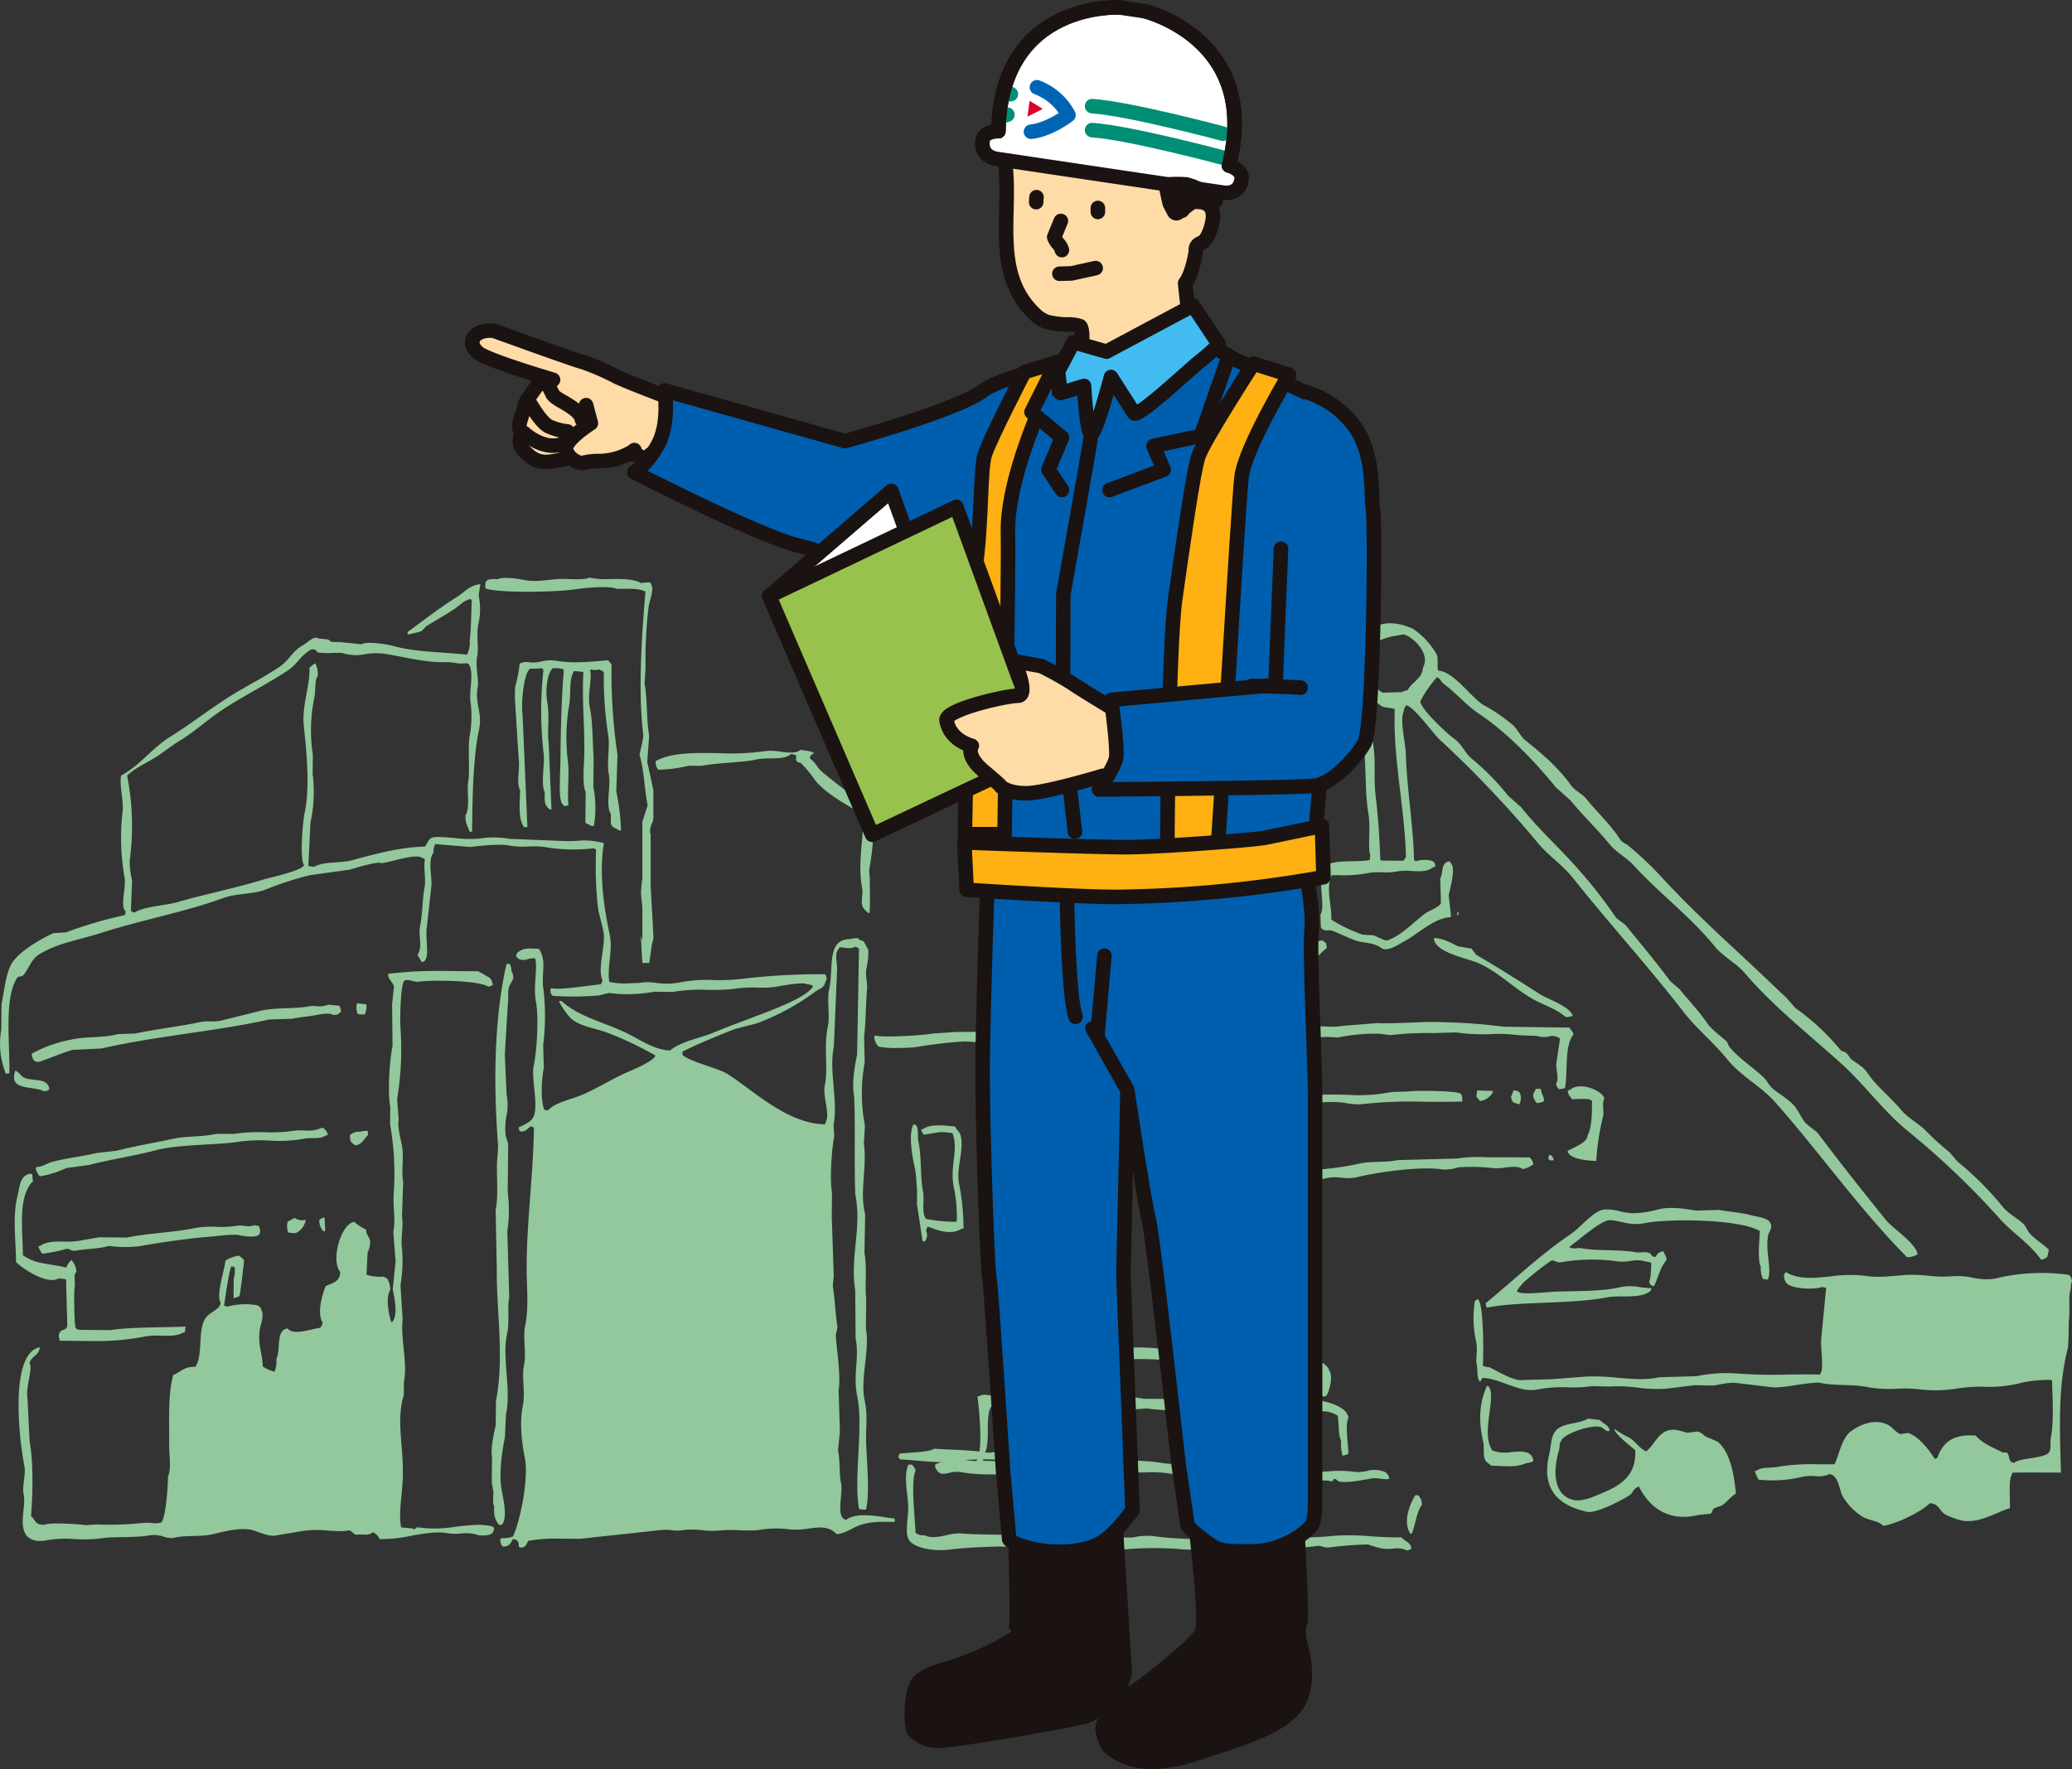 <svg xmlns="http://www.w3.org/2000/svg" width="427.405" height="365.002" viewBox="0 0 427.405 365.002">
  <rect x="0" y="0" width="427.405" height="365.002" fill="#333333" stroke="none"/>
  <g id="グループ_834" data-name="グループ 834" transform="translate(-818.535 -1275.859)">
    <path id="合体_12" data-name="合体 12" d="M107.016,199.978c.019-1.171-.239-1.425-1.214-1.593-.47.81-.662,1.505-1.946,1.562-.163-.123-.068-.065-.349-.179a4.4,4.4,0,0,1-.339-1.232c.123-.165.066-.068.179-.349a5.822,5.822,0,0,0,2.461-.328c1.382-2.768,3.349-11.968,2.439-16.3-.553-2.634-1.126-7.231-.424-10.537.615-2.9-.26-5.973.256-8.424.551-2.6-.272-5.767.255-8.248.814-3.826.257-8.405.3-12.636.1-9.89,1.383-18.578,1.5-28.248l-.525-.181,0-.175-.178.174c-.729.465-.793.95-1.941,1.035-.164-.123-.068-.066-.349-.179l-.17-.7c.947-.411,2.587-1.126,3.005-2.078,1.217-2.127-.426-8.081.1-10.532.757-3.516,1.041-10.5.479-13.336-.579-2.927.292-6.226-.092-8.781l-.18-.175a4.576,4.576,0,0,0-1.406.185,2.747,2.747,0,0,1-1.4.14c-.625-.187-.66-.355-1.046-.712.207-.571.147-.789.712-1.047,1.048-.767,2.548-.574,4.042-.488,1.729,2.7.323,5.049.968,8.787a47.592,47.592,0,0,1-.107,11.058l.13,4.74c-.466,2.25-.716,6.438.094,8.607l.742.131c1.556-1.657,4.378-2.122,6.658-3.049,3.211-1.3,6.518-3.433,9.7-4.821,1.265-.551,5.5-2.3,5.826-3.455a70.8,70.8,0,0,0-9.785-4.658c-2.652-1.02-5.5-1.251-7.521-2.881a14.117,14.117,0,0,1-2.6-3.712l.526.006c3.541,3.2,8.406,4.266,13.1,6.446,2.713,1.258,5.749,3.577,9.268,3.776,2.517-2.01,5.942-2.432,9.164-3.774,4.316-1.8,8.988-3.365,13.215-5.139,1.984-.832,6.4-2.712,7.15-4.391a2.1,2.1,0,0,0-1.226-.363c-.824-.412-2.984-.068-5.175.276a18.756,18.756,0,0,1-4.922.4,27.083,27.083,0,0,0-5.269.3,43.892,43.892,0,0,1-5.3.165,33.51,33.51,0,0,0-6.991.419l-3.862-.038a29.241,29.241,0,0,1-9.306.262l-2.112.506a61.3,61.3,0,0,1-9.48.084c-.491-.372-.514-.519-.513-1.409l.177-.174c1.823.478,8.2-.67,10.189-.779a2.013,2.013,0,0,0,.359-.874c-1.064-2.251.541-6.809.267-9.478-.154-1.5-.935-3.763-1.177-5.277a76.357,76.357,0,0,1-.41-12.119l-.4-.344a34.421,34.421,0,0,1-9.254-.1,16.732,16.732,0,0,0-4.339-.256,16.139,16.139,0,0,1-3.732-.172c-2.111-.457-6.129.025-8.253.271l-7.192-.6a3.144,3.144,0,0,0-.368,1.751c-1.15,1.608-.386,4.2-.416,6.666l-.963,8.769c-.4,2.385.9,6.993-1.046,7.166l-.889-1.467c1.154-1.734.128-3.917.533-5.889.545-2.66.484-5.784.957-8.241.278-1.444-.271-3.993.053-5.616a2.944,2.944,0,0,0-.7-.358c-1.465-.852-6.689,1.087-8.262,1.149-.832-.429-5.515,1.041-6.508,1.341l-8.262,1.15a67.928,67.928,0,0,0-8.98,2.9c-2.88,1.151-5.907.733-8.97,1.844-7.859,2.851-17.036,4.567-25,7.131-4.884,1.575-8.939,2.056-12.858,4.441C6.35,78.81,5.994,80.749,4.76,82.079c-.292.314-.989.136-1.234.515C.8,86.819,2.073,96.206,1.931,102.249l-.707.15A16.52,16.52,0,0,1,.263,93.27L.314,88c.571-2.711.772-5.561,1.832-7.881,1.245-2.728,6.092-5.453,8.842-6.761l2.635-.15a86.6,86.6,0,0,1,12.146-3.569l.183-.7c-1.286-1.195.165-4.94-.281-7.2a46.964,46.964,0,0,1-.4-13.346c.317-2.424-.709-5.435-.278-7.551,3.856-2.066,6.477-5.743,10.083-7.977,4.31-2.671,8.283-5.824,12.545-8.48,3.315-2.065,6.659-3.712,9.887-5.873,2.381-1.594,2.606-3.23,5.146-4.656.571-.321,2.136-1.849,2.822-1.377.255.211,2.409.123,2.551.529.113.323,1.041.307,1.626.29.144,0,.268-.009.354-.007l4.574.47c1.1-.68,5.267-.028,6.842.418,4.2,1.187,10.366,1.216,14.9,1.724a5.057,5.057,0,0,0,.556-2.979c.222-.391.431-8.247.431-8.247-.35-.289-.116-.323-.525-.18-1.278.361-2.173,1.424-3.18,2.076-1.935,1.254-3.7,2.246-5.65,3.456L86.9,11.075a24.745,24.745,0,0,1-2.815.675l0-.527c3.391-2.461,6.55-4.972,10.252-7.273,1.473-.916,2.552-2.424,4.764-2.587L98.73,3.641a13.777,13.777,0,0,1-.058,5.967c-.484,2.074.159,4.805-.24,6.669-.417,1.948.387,4.935.114,6.321-.662,3.355,1.031,5.241.266,8.779-1.246,5.767-1.365,14.52-1.432,21.052l-.527-.006c-.347-1.228-.86-1.5-.846-3.343,1.033-1.8.216-4.8.6-7.192.343-2.149-.129-6.7.264-9.126a22.572,22.572,0,0,0,.24-6.668c-.509-2.606.823-6.392-.447-8.255-.175-.115-.18-.1-.525-.18a6.727,6.727,0,0,1-2.315-.069,12.483,12.483,0,0,0-1.721-.146c-4.08.189-8.792-1.091-12.622-1.7a13.231,13.231,0,0,0-4.111.056,9.436,9.436,0,0,1-4.793-.243c-.1-.036-.9-.024-1.837-.012a14.584,14.584,0,0,1-3.268-.118l-.007-.015a1.021,1.021,0,0,0-1.487-.447c-2.294,1.437-2.5,2.81-4.718,4.269-4.351,2.856-8.916,5.125-13.242,7.948-2.93,1.912-5.9,4.648-8.839,6.41-1.738,1.042-3.162,2.238-4.772,3.29-2.11,1.377-4.416,2.278-6.182,3.977a54.1,54.1,0,0,1,.533,17.56,17,17,0,0,0,.488,4.042l-.237,6.318a2.993,2.993,0,0,0,.7.357c2.07-1.331,6.345-1.426,8.974-2.195,5.427-1.587,11.8-2.835,17.423-4.572,1.575-.486,8.322-1.893,8.631-3.076-.908-.783-.353-8.576.1-10.708,1.183-5.52.342-13.087-.176-18.082-.418-4.028,1.361-8.421,1.168-11.926.476-.32.637-.644,1.237-.866a5.414,5.414,0,0,1,.5,2.463c-.75,1.3-.38,3.024-.748,4.732a32.735,32.735,0,0,0-.288,11.584l-.038,4.036a29.321,29.321,0,0,1-.448,10l-.437,8.948a4.009,4.009,0,0,0,1.227.188c2.1-1.165,5.266-.667,7.737-1.33,4.878-1.307,9.751-2.691,15.124-2.838.3-.489.725-1.458,1.245-1.743.592-.395,2.677-.2,4.878-.013a23.065,23.065,0,0,0,5.127.11,18.086,18.086,0,0,1,6.143.059l11.582.463c.764.01,1.543-.017,2.316-.043a14.577,14.577,0,0,1,5.58.47c-1.023,6.252-.021,13.14,1.221,18.97.666,3.129-.631,6.754-.093,9.654a14.484,14.484,0,0,0,4.4.269c.552-.018,1.084-.036,1.564-.035a11.317,11.317,0,0,1,3.7-.017,15.387,15.387,0,0,0,4.723-.077,28.622,28.622,0,0,1,7.022-.518,40.991,40.991,0,0,0,5.8-.237,137.013,137.013,0,0,1,17.3-.958,2.026,2.026,0,0,1,.343.881l-.54,1.4c-.453.666-1.283.908-1.945,1.385a48.982,48.982,0,0,1-11.909,6.452l-4.575,1.185c-3.367,1.323-7.287,2.9-10.753,4.635-.014.537-.128.478-.007.7,1.136,1.29,7.336,2.73,9.267,3.951,5.451,3.448,12.232,10.228,20.086,10.375l.18-.525c.9-1.582-.652-5.217-.228-7.364.79-4-.3-7.727.681-12.54.41-2-.27-5.3.249-7.547.963-4.165-.676-10.3,4.4-10.242a3.483,3.483,0,0,1,1.581-.16c.4.53.611.336,1.164.677l.921,1.716a15.019,15.019,0,0,1-.388,3.768c-.3,1.316.232,3.188.135,4.214-.291,3.058-.246,6.891-.621,9.825l.123,5.443a34.859,34.859,0,0,0,.05,12.99l-.212,3.685c.671,5.3-.939,9.8.251,14.6-.022,2.4-.11,5.674-.134,8.073.575,2.852.032,7.22.356,9.275l-.061,6.319c.841,4.232-1.179,10.157-.294,14.572.808,4.028.16,5.229.378,9.8.152,3.183.735,10.558-.111,12.953l-1.376-.134c-1.193-6.376.959-16.914-.4-23.378-.9-4.306.5-7.835-.323-11.906l-.08-9.832c-1.114-6.8,1.4-12.993.026-19.742-.289-6.5.043-13.785-.245-20.283-.538-2.655.126-6.457.61-8.6l.387-21.939a2.015,2.015,0,0,0-.874-.359c-.483.5-2.325.2-3.075.074l-.356.522c-.8,1.118-.09,2.789-.218,4.387L172,96.788c-1.058,4.95.919,11.084-.067,16.221l.154,2.284c-.592,2.9-.935,9.205-.463,11.581l-.049,5.09.41,12.116-.2,2.106c.426,2.583.532,5.868.973,8.435l-.368,1.752c.216,3.052,1.087,8.357.593,11.24l.268,8.6-.388,3.858c.492,2.435.19,4.737.636,6.853.442,2.093-1.2,7.135,1.053,7.489,2.274-1.806,7.464-.5,10.009-.255l-.007.7c-2.893-.079-5.265-.113-7.556.805-1.388.556-2.676,1.563-4.405,1.712-1.605-1.734-3.587-1.441-5.9-1.147a14.756,14.756,0,0,1-4.767.044,22.3,22.3,0,0,0-5.656.283,30.711,30.711,0,0,1-3.718.007,30.014,30.014,0,0,0-3.353-.007,18.735,18.735,0,0,1-4.347,0,15.761,15.761,0,0,0-4.45.056,8.086,8.086,0,0,1-1.843-.048,9.8,9.8,0,0,0-2.475-.009l-16.506,1.785-5-.047a29.861,29.861,0,0,0-5.622.472c-.4.717-.45,1.325-1.592,1.39C107.2,200.034,107.3,200.091,107.016,199.978ZM5.486,197.69c-1.72-2.424-.05-5.852-.619-8.608-.346-1.672.53-3.911.144-5.888-1.19-6.11-2.966-23.246,3.22-24.37-.3,1.911-1.774,1.676-2.138,3.316.769.851-.843,4.924-.421,7.193l.44,8.957c.862,4.557.6,11.542.29,15.372,1.07.873.666,1.787,2.792,1.782,1-.532,6.808-.186,8.425.081l2.283-.154a67.722,67.722,0,0,0,9.13-.263,9.524,9.524,0,0,1,2.3-.039,4.405,4.405,0,0,0,1.913-.1c.939-.745,1.426-7.624,1.409-9.563.732-1.307.221-4.761.238-6.492.051-5.227-.271-10.311.841-14.387,1.6-.621,2.056-1.686,4.58-1.711,1.582-2.492.484-6.78,1.849-9.637.761-1.594,3.11-2,3.369-3.478-1.029-1.685.787-6.71.963-8.768a6.991,6.991,0,0,1,2.818-1.026c.416.4.79.463,1.043,1.064,0,0-.781,6.932-.947,7.188-.2.313-.812.418-1.234.515l.039-4.037a5.487,5.487,0,0,0,.2-2.263l-.225-.2c-.239.027-.336,0-.377-.031-.058-.04-.014-.08-.1.028-.445.695-1.338,6.972-1.481,8.061l.7.183a14.011,14.011,0,0,1,5.971-.294,1.268,1.268,0,0,1,1.043,1.063c.62,1.153-.27,3.044-.391,4.209-.349,3.348.613,4.574.631,7.379a8.1,8.1,0,0,0,2.447,1.077,5.68,5.68,0,0,0,.377-2.63c.986-1.917-.22-5.971,2.342-6.3,1.171,1.592,4.755.082,6.672-.112a2.162,2.162,0,0,0,.536-1.048c-1.238-2.137-.061-5.785.6-7.542,1.284-.66,3.028-.865,3.013-2.955-1.98-2.386.149-9.957,2.908-10.328a9.859,9.859,0,0,0,2.443,1.6c.068,1.284.679,1.447.854,2.465a5.848,5.848,0,0,1-.549,2.277l-.22,4.562a8.544,8.544,0,0,0,3.508.385,4.077,4.077,0,0,0,.7.357,4.211,4.211,0,0,1,.678,2.465c-1,1.431-.269,5.431.286,6.673l.177-.173c1.2-1.438.365-5.079.065-6.671L81.6,141.1l-.468-6.148c.509-2.318-.1-5.029.075-7.723a58.275,58.275,0,0,0-.739-14.4l.035-3.686c-.592-2.728-.133-9.807.472-12.459l-.092-8.6.386-3.682c-.282-1.094-1.258-1.423-1.2-2.645a84.461,84.461,0,0,1,11.591-.59l7,.067L101,82.569a2.269,2.269,0,0,1,.636,1.5,2.006,2.006,0,0,1-.88.343c-2.218-1.382-12.254-1.4-14.385-1.017a3.675,3.675,0,0,1-1.316-.17c-.654-.156-1.315-.312-1.666-.035-.742.851-.9,7.21-.794,9.472a63.57,63.57,0,0,1-.67,14.914l.31,4.216c-.272,1.488.341,3.733.651,5.273.512,2.536-.164,5.277.279,7.55l-.245,7.2c.348,1.836-.207,4.073-.058,5.968a30.421,30.421,0,0,1-.255,8.248l.457,7.2c-.488,3.518,1.055,8.934.262,12.619l-.027,2.808c-1.557,5.217-.165,9.537-.191,16.346-.014,3.74-.97,7.681-.369,10.978l2.28.2c.575.315.588.149.707-.016.1-.136.267-.272.875-.144a25.159,25.159,0,0,0,7.321-.177c3-.343,5.951-.686,7.85.041l.17.528c-.1.143-.253.557-.357.7-.6.577-1.566.553-2.814.5a7.829,7.829,0,0,0-3.734-.361,11.541,11.541,0,0,1-2.581-.051c-2.2-.458-4.971.029-7.737.517a29.673,29.673,0,0,1-6.393.682,2.914,2.914,0,0,0-1.39-1.417,2.646,2.646,0,0,1-2,.462,10.666,10.666,0,0,0-1.167.033c-.868.086-.93-.638-1.747-.893l-1.054.165a31.535,31.535,0,0,1-3.239-.115,22.663,22.663,0,0,0-5.01.035l-5.979,1c-1.311.21-3.534-.81-4.554-1.1-2.585-.729-6.3.353-8.258.8-2.865.65-5.539.105-8.258.8a4.67,4.67,0,0,1-1.958-.3,6.25,6.25,0,0,0-2.776-.269c-2.961.582-7.443.223-9.836.608a29.519,29.519,0,0,1-5.757.177,23.221,23.221,0,0,0-5.657.24,6.35,6.35,0,0,1-1.334.14A3.551,3.551,0,0,1,5.486,197.69Zm96.435-6.082c-.35-.64-.122-2.054-.147-2.986l-.333-1.935.051-5.266c-.305-1.828.358-4.719.765-6.487l.048-4.914a50.851,50.851,0,0,0,.793-9.472c.081-5.66-.68-11.643-.621-17.841l-.234-12.115c.545-2.945.233-5.959.266-9.3.012-1.359.3-3.334.218-4.386-.93-12.027-.86-25.777,1.763-37.2l.7.007a4.329,4.329,0,0,1,.336,1.584,2.07,2.07,0,0,1,.338,1.408c-.134.515-.734,1.246-.9,1.922-.243,1.013-.035,2.534-.208,3.333l-.624,10.452.372,8.308a10.947,10.947,0,0,1,.031,4.059,13.679,13.679,0,0,0-.218,4.386c.071.365.445,1.375.512,1.584l-.1,10.006a29.324,29.324,0,0,1-.079,8.074l.394,13.7c-.445,2.1.113,4.927-.421,7.368-1.139,5.2.89,11.473-.247,16.78l-.221,4.737c-.62,2.867-1.286,7.573-.634,11.053.3,1.592,1.159,5.365.11,6.847a1.387,1.387,0,0,1-.7.168C102.144,194.342,101.855,193.805,101.922,191.608Zm83.735-9.654-.346-.53.18-.525.177-.173c2.056-.169,6.1-.3,7.031-.986,2.784.223,7.49.225,10.877.807a5.885,5.885,0,0,0,1.517-.112,6.923,6.923,0,0,1,2.521-.025,12.118,12.118,0,0,0,2.576.135,16.48,16.48,0,0,1,3.915.279,25.574,25.574,0,0,0,5.787.583l.167.88a11.105,11.105,0,0,1-2.986.146c-1.007-.578-3.318-.442-5.541-.3a22.337,22.337,0,0,1-4.11.035,46.582,46.582,0,0,0-11.238.243,15.154,15.154,0,0,1-1.864.1C191.615,182.506,188.166,182.046,185.657,181.954ZM12.283,157.459l0-.35a1.462,1.462,0,0,1,.191-1.579c.573-.442,1.089-.282,1.414-1.039l-.258-9.658a5.309,5.309,0,0,0-1.578-.19c-2.607,1.333-7.664-2.3-8.744-3.42-.048-4.934-.748-9.332.308-13.689.5-2.072.52-4.383,2.852-4.536l.175.178.162,1.4c-3.147,2.957-2.126,9.968-2.078,15.253,2.9,1.961,5.07,1.592,8.928,2.544a4.3,4.3,0,0,1,1.069-1.57,3.725,3.725,0,0,1,1.03,2.468c-.706.671-.119,2.163-.383,3.331-.123.545-.1,7.731.271,8.254.286.406.871.355,1.576.366l5.617.054c4.133-.669,10.453-.514,15.455-.729l-.187,1.227-.351,0c-1.064.712-2.776.679-4.489.646a15.206,15.206,0,0,0-3.243.156,52.676,52.676,0,0,1-11.182.95C16.788,157.527,14.632,157.482,12.283,157.459ZM7.906,137.932l.351,0c1.271-.968,3.1-.949,4.963-.932a15.84,15.84,0,0,0,3.474-.216c1.045-.23,2.522-.424,3.693-.667l5.792.056c4.474-.935,9.633-1.024,14.062-1.971a19.983,19.983,0,0,1,4.45-.247,18.417,18.417,0,0,0,3.98-.2,6.257,6.257,0,0,1,1.774,0,3.986,3.986,0,0,0,2.09-.138l.876.184c.224.57.52,1.491-.194,1.929-.775.473-3.076.138-3.862-.038-1.268-.283-4.328.163-5.972.294-4.558.363-10.151,1.175-14.588,1.966a24.011,24.011,0,0,1-6.319-.061c-1.934.613-4.961.613-6.855.987a1.729,1.729,0,0,1-1.1-.178,1.373,1.373,0,0,0-.832-.191,32.894,32.894,0,0,1-4.925,1.005A3.65,3.65,0,0,1,7.906,137.932Zm182.4-1.047-1.156-7.56.03-3.16c-.221-1.5-.1-2.629-.483-4.393-.508-2.344-1.372-6.89-.265-8.955.35.073.347.063.525.181.579.778.26,2.185.495,3.341.7,3.455.334,7.127.953,10.366.34,1.782-.393,4.531.648,5.623a30.89,30.89,0,0,0,6.137.586l.177-.174a29.611,29.611,0,0,0-.634-7.028c-.852-4.111,1.036-7.736-.245-11.061a10.349,10.349,0,0,0-2.806-.2l-3.165.5a7.216,7.216,0,0,1-.517-1.058l.528-.17c1.652-1.1,4.549-.619,6.5-.464.227.629.837,1.03,1.038,1.59.968,2.694-.831,7.089-.273,10a48.443,48.443,0,0,1,.963,9.488l-.351,0c-2.331,1.5-5.282.214-7.018-.418a2.01,2.01,0,0,0-.36.874,1.988,1.988,0,0,1-.372,2.278C190.491,136.939,190.586,137,190.3,136.885ZM59.368,135.094l0-.351a2.9,2.9,0,0,1,.019-1.931c.671-.187.8-.466,1.411-.688a2.632,2.632,0,0,0,2.279.373,3.781,3.781,0,0,1-1.781,2.616,1.263,1.263,0,0,1-.653.159A11.511,11.511,0,0,1,59.368,135.094Zm7.2-.282-.172-.352a2.868,2.868,0,0,1-.509-1.937,2.169,2.169,0,0,1,1.059-.516l.148,2.81Zm145.175-.177c-.88-.914-3.126-.685-5.116-.455a22.17,22.17,0,0,1-2.429.206c-.794-1.28-.215-2.609-.659-4.57a43.394,43.394,0,0,1,.334-16.322c.289-.107.184-.05.353-.172.527.337.509.359.514,1.234.3.5.188,1.08.338,1.408l.171.353a27.991,27.991,0,0,1,5.447-.474c.375.6,1.174,1.1,1.388,1.769l-.035,3.686c.315,2.273-.375,6.069-.084,8.6a13.255,13.255,0,0,1,.13,4.74ZM7.359,121.952c.123-.165.065-.068.178-.349,1.4-.041,2.055-.718,3.17-1.023,3.012-.825,6.257-1.127,9.146-1.842l4.218-.486c4.087-1.031,7.664-1.612,11.961-2.518,2.512-.529,5.832-.3,8.611-.97l3.51.035a35.616,35.616,0,0,1,6.635-.352,31.087,31.087,0,0,0,5.308-.235,13.034,13.034,0,0,1,2.805-.144,6.285,6.285,0,0,0,3.346-.5l.526.005c.372.547.694.614.864,1.413l-.529.17c-1.231.827-2.753.283-4.57.659a29.227,29.227,0,0,1-6.96.353,31.634,31.634,0,0,0-6.21.221c-4.355.718-12.536.511-17.221,1.765-4.214,1.128-9.378,1.9-13.722,3.027l-4.746.657a20.536,20.536,0,0,1-5.458,1.7A3.665,3.665,0,0,1,7.359,121.952ZM72.2,115.03a2.625,2.625,0,0,1,2.113-.682,3.473,3.473,0,0,1,1.582-.16l-.009.878c-.882.735-1.154,1.97-2.653,2.08C72.483,116.48,72.158,116.572,72.2,115.03ZM3.165,101.724c.838.359,1.1,1.082,1.743,1.422,1.351.714,4.122.212,4.9,1.451.278.333.291.435.341,1.056a1.931,1.931,0,0,1-1.056.341C6.758,104.78,1.658,106,3.165,101.724Zm3.369-3.479a27.475,27.475,0,0,1,8.1-2.906c3.288-.716,6.731-.331,9.667-1.136l3.688-.14c3.859-.852,8.966-1.414,13.188-2.331a9.3,9.3,0,0,1,2.261-.16,8.7,8.7,0,0,0,2.129-.148L53.665,89.4c3.151-.741,6.948-.349,10.191-.955a6.656,6.656,0,0,1,1.437-.023,4.654,4.654,0,0,0,2.428-.29l2.28.2a2.906,2.906,0,0,1,.339,1.232c-.581.455-.465.664-1.587.687-.981-.59-3.1-.043-4.215.135-1.087.173-3.2.4-4.395.659l-4.565.131c-11.357,2.515-23.041,3.338-34.639,5.985l-5.971.293c-2.4.69-4.43,1.649-6.694,2.393a1.584,1.584,0,0,1-.494.087C6.925,99.929,6.58,99.034,6.534,98.246Zm174.679-1.473a3.1,3.1,0,0,1-.857-2.115l.177-.175c1.515.509,10.071-.052,11.941-.411l4.567-.307c2.041-.03,10.631-.115,11.058.108s.5,1.058.51,1.76l-.351,0c-1.419.878-3.88.608-6.148.339a22.872,22.872,0,0,0-3.333-.255,92.73,92.73,0,0,0-9.665,1.135,28.15,28.15,0,0,1-3.817.194A17.992,17.992,0,0,1,181.213,96.773Zm30.9-.229a1.3,1.3,0,0,1-.867-1.061,2.541,2.541,0,0,1-.164-1.231c.377-.218,1-.419,1.411-.688l1.053.009.167.88c-.4.54-.5,1.357-.9,1.923l-.354.347C212.174,96.611,212.277,96.669,212.111,96.544Zm4.919-.478-.522-.357c-.16-1.473.129-1.271.9-2.1.768.294.744.7.685,1.763a1.4,1.4,0,0,0-.358.7ZM74.021,90.12c-.163-.123-.068-.065-.349-.179l0-.351a2.375,2.375,0,0,1,.017-1.755l1.753.193.174.177a4.639,4.639,0,0,1-.369,1.927Zm58.491-10.608s-.284-4.282-.284-5.131.284.6.284.6V68.443c0-.848-.284-2.545-.284-3.393s.284-3.11.284-3.11v-11.6l1.084-3.357c-.693-3.484-.735-7.244-1.656-10.373-.068-.232.846-3.344.742-4.206-1.056-8.85-.362-19.857.461-29.487-1.236-.778-3.927-.594-5.963-.584-1.336-.762-7.189-.133-8.6.092-3.554.566-15.606.825-18.431-.177-.256-1.8.376-2.068,2.476-1.908.986-.522,3.892-.167,4.915.047,3.222.679,5.062.038,7.9-.1.537-.026,1.249,0,2.005.022,1.588.051,3.371.1,4.142-.314a16.2,16.2,0,0,0,4.373.3c2.274-.026,4.7-.052,6.324.853A6.84,6.84,0,0,1,134.039,1c.272.247.186.121.346.53.53,1.041-.385,3.209-.569,4.383a88.535,88.535,0,0,0-.648,12.633l-.208,3.333c.618,3.219.361,7.552.95,10.716l-.4,5.438,1.268,5.806v5.374c0,1.414-.282,1.131-.565,2.263s0,1.414,0,1.414V63.635s.565,9.616.565,10.464a3.434,3.434,0,0,1-.282,1.414l-.566,4Zm46.51-10.322c-.351-.5-.785-.637-1.042-1.239-.5-.913.086-2.661-.138-3.863-.954-5.132.246-10.026.322-15.093-3.219-1.968-7.912-4.4-10.112-7.295a25.621,25.621,0,0,0-2.776-3.362l-.874-.36c-.7-.991.757-1.253-1.214-1.591-1.592,1.426-4.7.6-7.208,1.159-2.9.648-7.551.591-11.247,1.3l-2.632-.025a29.136,29.136,0,0,1-6.327.816,2.385,2.385,0,0,1-.51-1.76c3.158-1.817,8.086-1.733,13.024-1.65a49.431,49.431,0,0,0,9.465-.415,11.136,11.136,0,0,1,3.239.106c1.663.209,3.281.419,4.137-.385.553.105,2.488.284,2.8.729-.582.283-.722.292-.888,1.045,1.115.745,1.621,2.018,2.605,2.834,2.048,1.694,4.281,3.478,6.448,4.978,1.562,1.081,3.426,1.533,4,3.549l-.194,1.929c.472,3.15-.1,6.858-.621,9.825l.157,1.933c-.039,2.427.086,4.511-.066,6.845Zm-51.27-17c-1.674-1.051-1.87-.442-1.723-3.352-1.2-1.951.046-5.652-.447-8.255-.442-2.333.241-5.821-.1-7.9a77.362,77.362,0,0,1-.926-13.175,2.158,2.158,0,0,0-1.048-.537,3,3,0,0,1-1.579-.015l-.177.174c.431,2.019-.652,4.928-.074,7.723.618,2.995.543,7.091.778,10.365l-.058,5.968a22.2,22.2,0,0,1,.1,8.076l-.527-.005c-.222-.253-1.086-.468-1.222-.714l.061-6.319c-.783-1.448-.294-5.948-.273-8.078.058-5.946-.523-11.088-.19-16.679l-1.929-.193c-1.226,2.088-.479,4.63-1.128,7.713a40.219,40.219,0,0,0-.108,11.233c.276,2.642-.207,6.116.09,8.778l-.88.167c-.364-.517-.563-.4-.69-1.235-.439-.89-.116-6.113-.1-7.9.063-6.538.219-13.33.709-18.952l-.174-.177a7.122,7.122,0,0,0-2.1-.2c-1.253,1.1-1.572,4.844-1.123,7.187.492,2.567-.075,5.845.271,8.253l.57,13.7-.351,0c-1.057-.848-1.113-1.5-1.019-3.522-.912-1.692.082-5.952-.272-8.252a76.851,76.851,0,0,1-.012-17.028l-.347-.354c-.519.154-2.284.057-2.46.151-1.207.937-1.852,6.806-1.5,9.465l1,23.181-.7-.006c-1.229-1.707-.879-4.628-.8-7.556-.833-1.548-.04-4.314-.291-6.322l-.76-12.12a27.464,27.464,0,0,1,.029-2.984,28.125,28.125,0,0,0,.924-4.731,3.144,3.144,0,0,1,1.758-.334,6.239,6.239,0,0,0,2.73-.128,8.491,8.491,0,0,1,2.891-.169c3.608.694,7.612.171,10.884-.07l.693.884a114.23,114.23,0,0,0,1.225,18.62l-.248,7.546A45.776,45.776,0,0,1,128.1,52.2Z" transform="translate(818.534 1395.034)" fill="#92c89b"/>
    <path id="合体_13" data-name="合体 13" d="M35.243,191.522c-3.248-.413-8.08-.389-11.017-.981l-5.313-.038c-3.476.093-6.718.231-10.058.641-3.289.4-8.161-.422-8.5-2.7-.344-.694-.049-3.567.058-4.58C.783,180.353-.75,176.658.5,173.6l.732-.02c.359.5.581.507.768,1.261-1.074,1.989-.1,9.908-.017,12.823a2.493,2.493,0,0,0,1.846.5c1.3.664,2.991.329,4.553-.007a10.561,10.561,0,0,1,2.763-.377c5.686.462,11.418-.042,16.88,1l3.478-.094a20.269,20.269,0,0,0,9.157-.066l6.046.018a14.1,14.1,0,0,1,4.388-.3c2.538.443,9.1.83,11.368.423a27.979,27.979,0,0,1,8.049-.4,17.322,17.322,0,0,0,3.972-.1,16.825,16.825,0,0,1,5.185.036c2.518.625,6.448.155,9.524-.077a52.534,52.534,0,0,1,6.717.166c2.094.132,4.264.264,6.3.211.708.862,1.847.94,2.078,2.325a2.113,2.113,0,0,1-.906.391,4.908,4.908,0,0,0-2.935-.372,8.693,8.693,0,0,1-2.2-.037,23.462,23.462,0,0,1-2.955-.836,76.832,76.832,0,0,0-7.677.576,3.267,3.267,0,0,1-1.671-.118,2.869,2.869,0,0,0-1.085-.172,29.351,29.351,0,0,1-7.871.215,6.631,6.631,0,0,0-1.411.024,7.639,7.639,0,0,1-1.152.045,42.986,42.986,0,0,0-9.162-.116l-2.553.436a17.063,17.063,0,0,0-2.815.074,16.431,16.431,0,0,1-2.676.076c-4.414-.5-12.128-.377-16.286.628a7.7,7.7,0,0,1-1.793.187A29.713,29.713,0,0,1,35.243,191.522Zm69.84-11.615.549-.014a2.508,2.508,0,0,1,.787,1.993c-1.108,1.611-1.3,3.949-2.037,5.918l-.365.009C102.445,185.359,104,181.555,105.083,179.907Zm92.26,4.443a12.24,12.24,0,0,1-4.147-4.282c-.721-1.456-.824-4.277-2.688-4.507a5.729,5.729,0,0,1-3.034.4,9.933,9.933,0,0,0-2.447.117,26.025,26.025,0,0,1-9.142.616,7.509,7.509,0,0,1-.783-1.81l.367-.01c1.046-.9,2.888-.478,4.557-.857a43.091,43.091,0,0,1,8.393-.481c1.08,0,2.142,0,3.133-.017,1.091-2.331,1.467-5.432,3.476-6.873,1.92-1.377,4.829-2.576,7.474-1.3.862.414,1.746,1.65,2.618,1.943l1.642-.228c2.2.784,4.251,3.422,5.458,5.346l.544-.2c1.18-3.515,3.593-4.915,7.933-4.612,1.184,1.582,3.82,2.6,5.591,3.51l.732-.02c.9.67.124,1.824,1.525,2.157,1.3-1.1,6.111-.856,7.222-2.134.611-.949.158-1.846.42-3.209.636-3.291.317-7.936.237-11.594l-.187-.178a25.156,25.156,0,0,0-6.642.708,25.179,25.179,0,0,1-6.641.708,31.367,31.367,0,0,0-6.052.343,27.637,27.637,0,0,1-7.488.209,29.243,29.243,0,0,0-5.039-.158,25.293,25.293,0,0,1-5.682-.266c-3.318-.776-7.277-.224-10.286-1-2.929.018-6.426.981-9.355,1l-7.536-.893c-1.577-.261-3.41.273-4.932.5l-3.849-.079-5.659.7a27.749,27.749,0,0,1-6.142-.189,29.485,29.485,0,0,0-5.735-.23l-3.665-.083a27.692,27.692,0,0,1-4.967.25,27.5,27.5,0,0,0-6.189.421c-3.791.875-7.8-2.337-11.485-2.351-.211.491-.4.7-.529.747-.7-.978-.31-2.118-.649-3.646-.232-1.04.308-2.922-.13-4.759a22.219,22.219,0,0,1-.224-8.236,3.089,3.089,0,0,1,.722-.386l.006.183c1.031,1.028,1.1,10.426.919,13.53a2.192,2.192,0,0,0,1.291.331c.865.352,5.236,3.056,6.915,2.659l5.857-.159,7.495-.571a46.319,46.319,0,0,1,6.15.255c3.038.26,6.03.52,8.65-.1l7.687-.209a29.932,29.932,0,0,1,8.044-.586,101.289,101.289,0,0,0,10.819.241c2.292-.027,4.557-.053,6.631,0l.174-.372c.639-1-.144-5.833.1-7.247l1-10.286-.921-.158c-1.238.571-6.325.478-7.352-.9a2.536,2.536,0,0,1-.411-1.638l.351-.558c2.626,1.613,5.858,1.259,9.311.9a27.712,27.712,0,0,1,7.381-.079c2.486.413,5.4-.032,8.237-.224a33.6,33.6,0,0,1,4.515.174,23.9,23.9,0,0,0,4.652.125,14.82,14.82,0,0,1,4.4.269,13.15,13.15,0,0,0,4.588.219,40.187,40.187,0,0,1,15.365-.786,2.071,2.071,0,0,1,.589,1.45c-.374.513-.1.847-.32,1.657-.471,1.761-.04,4.036-.287,6-.147,1.172.04,4.9-.342,6.417-1.9,7.564-1.606,15.735-1.32,25.264-3.073-.006-7.013-.041-10.027.013l-.168.554c-.691,1.325-.189,5.136-.364,6.787-2.79.788-6.92,3.655-10.745,2.308a16.882,16.882,0,0,1-2.592-1.027c-1.18-.746-1.281-2.256-3.176-2.3-1.752,1.757-6.6,4.152-9.581,4.658C200.728,185.211,198.518,185.074,197.342,184.351ZM151.195,178.1c-.3.123-.191.06-.362.193-.762.355-.87,1.02-1.424,1.5-.667.581-6.9,3.975-8.879,3.54-6.14-1.35-9.5-4.777-7.835-11.876.381-1.62.335-3.385,1.156-4.611,1.317-1.965,4.736-1.505,6.886-2.753l2.389.3c.676.758,1.769.992,2.073,2.142-.3.122-.19.059-.361.192-.644-.2-1.027-.725-1.489-.875-1.955-.634-7.7,1.437-8.167,2.787-.439.553-.257,1.214-.494,2.029-1.117,3.843-1.344,9.02,2.842,10.18,1.518.421,3.561-.334,4.378-.669,4.391-1.8,8.829-3.454,8.531-9.575-.9-.729-4.058-3.225-4.329-4.278l.183-.005a20.266,20.266,0,0,0,2.979,1.75c1.244.745,2.115,2.312,3.558,2.834l-.005-.183c1.594-1.232,2.113-3.393,4.283-4.147,1.506-.522,3.187.27,4.041.439l2.191-.242c.734.161,1.166.734,1.678,1.053l2.41,1.033c2.515,2.1,3.378,6.391,3.772,10.7-1.148.71-1.862,1.8-2.864,2.459l-1.632.594c-.306.2-.439.943-.7,1.118l-2.557.254a12.457,12.457,0,0,1-3.016.39C155.921,184.385,152.872,181.557,151.195,178.1Zm-67.82-1.629a8.837,8.837,0,0,1-2.547.619l-.015-.549-.377-.356c-1.462.97-4.911.14-6.6-.37a.735.735,0,0,0-.738.208.934.934,0,0,1-.9.2c-.3-.075-.952-.439-1.3-.514a6.32,6.32,0,0,0-2.062.1,6.625,6.625,0,0,1-2.7.026c-.266-.077-.272-.453-.925-.341-.227.038-.628.571-1.089.4a1.855,1.855,0,0,0-1.662-.5,15.569,15.569,0,0,1-7.138.195,24.416,24.416,0,0,0-6.055-.385,39.757,39.757,0,0,1-6.055-.384,43.83,43.83,0,0,0-4.572.308c-3.21.046-6.446.024-10.255.1-6.438.122-11.956.865-17.037-.085a5.821,5.821,0,0,0-2.341.138c-1.118.239-2.012.478-2.616-.552-.3-.335-.321-.442-.4-1.088a3.724,3.724,0,0,1,2.181-.609c1.06-.644,2.971-.482,4.552-.32.725.074,1.381.149,1.854.146l.167-.554c1.182-2.043.315-10.46.017-12.823l.366-.011a2.26,2.26,0,0,1,1.644-.226,5,5,0,0,0,1.646-.047,22.559,22.559,0,0,1,7.708.027,37.146,37.146,0,0,0,5.308.351c5.447-.141,12.477-.548,17.6.435l10.809.071c4,.721,13.044,1.025,16.31.288,4.839-1.092,14.8-.085,15.12,3.617-.726,1.356-.061,5.5.017,7.327a2.2,2.2,0,0,1-1.271.4,11.578,11.578,0,0,1-.268-3.107c-.605-1.028-.426-4.087-.69-5.111-2.326-1.4-3.234-.641-6.99-1.091-1.174-.14-4.885-.5-6.585.363a40.533,40.533,0,0,0-5.324-.4,23.463,23.463,0,0,1-6.218.354,39.969,39.969,0,0,0-7.556-.392A37.335,37.335,0,0,1,49.641,162l-3.656.283a22.947,22.947,0,0,0-5.525-.145,38.506,38.506,0,0,1-4.186.043c-2.8-.206-7.36-.032-10.453-.447a4.334,4.334,0,0,0-1.058.137,4.536,4.536,0,0,1-1.5.116,23.571,23.571,0,0,0-5.69-.394c-1.231,2.393-.241,6.042-1.036,9a8.2,8.2,0,0,0-.677,2.033l.188.178c3.744.145,7.552-.016,11.369-.177a100.67,100.67,0,0,1,15.924.165,4.421,4.421,0,0,0,1.044-.139,4.494,4.494,0,0,1,1.515-.113c2.149.394,4.623.268,6.98.725a18.407,18.407,0,0,0,3.506.2,17.036,17.036,0,0,1,3.1.165,8.8,8.8,0,0,0,2.391-.02,8.614,8.614,0,0,1,1.452-.085c5.21.508,12.154.324,16.707,1.376l2.745-.074a21.032,21.032,0,0,0,4.735.127,23.354,23.354,0,0,1,5.165.151,7.882,7.882,0,0,0,2.385-.193,5.572,5.572,0,0,1,3.289.038,1.653,1.653,0,0,1,1.326,1.612,6.333,6.333,0,0,1-1.754-.061,6.218,6.218,0,0,0-2.095-.016c-1.646.3-5.21,1.013-6.58.546-.341-.117-.3-.406-.93-.524-.276.469-.094.372-.717.568-.419-.364-3.106-.242-4.027.11Zm37.3-2.667c-.366-.453-.826-.548-1.129-1.069-.594-.978-.172-2.528-.47-3.834-.982-4.29-.836-8,.783-11.561.533.215.314.022.565.535,1.168,2.323-1.814,9.341.532,12.807A7.741,7.741,0,0,0,124.9,171c2.157-.176,4.192-.353,4.536,1.836a2.2,2.2,0,0,1-1.271.4,9.241,9.241,0,0,1-4.23.682C122.727,173.915,121.533,173.843,120.67,173.8ZM85.655,159.372l-.39-.9c.489-.938.324-3.251.246-4.4a2.485,2.485,0,0,0-1.475-.326,3.115,3.115,0,0,0-1.579-.1,5.272,5.272,0,0,1-1.354,0,15.1,15.1,0,0,0-3.123-.13,17.758,17.758,0,0,1-4.031-.224,31.643,31.643,0,0,0-7.091-.251,35.682,35.682,0,0,1-7.578-.264c-6.557-1.175-14.4-1.39-20.7.015a17.475,17.475,0,0,1-5.2.2,16.891,16.891,0,0,0-4.134.055,7.575,7.575,0,0,1-2.324-.062c-1.227-.165-2.314-.33-2.974.573-.367.6-.111,6.187-1.141,5.161-1.379-1.458-.418-5.533-.388-7.5a58.051,58.051,0,0,0,6.2-.9,29.85,29.85,0,0,1,5.29.037,25.548,25.548,0,0,0,6.978-.189,36.265,36.265,0,0,1,15.206.134,24.649,24.649,0,0,0,5.268.259,25.067,25.067,0,0,1,4.82.2l3.478-.094c3.039.535,6.476.437,9.37,1.026a10.855,10.855,0,0,0,2.91.052,6.11,6.11,0,0,1,2.774.16c.806.348,2.394,1.3,2.627,2.309.853,1.289-.064,4.334-.592,5.145a1.446,1.446,0,0,1-.727.2C85.851,159.423,85.953,159.48,85.655,159.372Zm33.917-19.06c5.979-4.927,11.2-9.988,17.741-14.406,1.691-1.142,4.474-4.625,6.643-4.944a9.788,9.788,0,0,1,3.269.354,12.778,12.778,0,0,0,2.8.4,18.793,18.793,0,0,0,4.745-.679c2.953-.841,6.171-.147,8.247.141l4.758-.13c1.976.371,4.529.53,6.625,1.1,1.25.341,3.327.5,3.888,1.543.613,1.052-.343,1.883-.474,2.761-.512,3.427.793,6.669.057,8.791l-.178.188-.921-.158a5.363,5.363,0,0,1-.436-2.553c-.75-1.223-.216-6.089-.2-7.321-4.214-2.522-19.391-2.637-24.222-1.538a10.475,10.475,0,0,1-4.114-.291c-1.466-.3-2.779-.6-3.41-.235-1.989.727-5.681,3.976-7.547,5.334l.187.178a2.661,2.661,0,0,0,1.278.1,4.769,4.769,0,0,1,1.108.016c3.369.594,7.426.186,11.012.8a6.3,6.3,0,0,0,1.4.036,2.783,2.783,0,0,1,1.72.245c.456.514.174.6,1.118.7a1.728,1.728,0,0,1,1.618-1.144l.2.545a2.092,2.092,0,0,1,.4,1.271c-1.333,1.489-1.626,3.5-2.6,5.383a3.739,3.739,0,0,1-.742-.346,1.448,1.448,0,0,1-.2-.727c.405-.78.305-2.893.449-3.676a2.022,2.022,0,0,0-1.108-.336,6.317,6.317,0,0,0-3.251-.13,10.838,10.838,0,0,1-2.429.1,37.819,37.819,0,0,0-11.719.136,1.927,1.927,0,0,1-1.267-.155,1.2,1.2,0,0,0-.939-.151,62.577,62.577,0,0,0-5.738,4.552c-.318.4-1.505,1.6-1.232,1.865,1.212.7,5.973.02,8.608-.051,3.95-.108,9.291-.057,12.616-.894a10.647,10.647,0,0,1,4.091-.007,16.472,16.472,0,0,0,2.325.2c-.063.368-.052.364-.167.554-1.9,1.759-6.378.838-8.939,1.344-7.362,1.453-18.5.8-24.854,2.144Zm106.136-17.368A166.284,166.284,0,0,0,206.9,104.958c-5.11-4.084-9.083-9.7-13.94-14.091-6.733-6.084-14-11.769-19.927-18.69-1.754-2.047-4.482-3.4-6.2-5.51-4.961-6.109-11.447-10.952-16.76-16.761-1.421-1.554-3.546-2.637-4.879-4.264-2.6-3.168-5.548-5.942-8.125-9.12l-3-2.665c-4.277-5.286-10.128-11.382-15.8-15.139-2.591-1.717-4.774-4.326-7.314-6.212-.633-.47-.648-1.106-1.5-1.424l.005.182c-.717.543-3.461,4.506-3.343,5.037.63,1.936,5.5,6.467,7.171,7.681,1.389,1.007,2.1,2.863,3.4,3.937a50.822,50.822,0,0,1,7.536,7.671l2.627,2.31c3.318,4.163,7.039,7.594,10.57,11.435a98.711,98.711,0,0,1,9.106,11.475l1.87,1.415c3.187,3.9,6.285,7.6,9.293,11.653l1.876,1.6c1.9,2.349,3.968,4.456,5.686,6.989.994,1.464,2.875,2.674,4.137,3.917l.391.906c1.929,2.427,4.883,4.267,7.135,6.4.7.666,1.148,1.72,1.895,2.33,1.3,1.055,2.709,1.877,3.929,3.006,1.2,1.113,1.82,2.846,2.86,4.135l2.435,1.948c4.56,6.093,9.259,11.976,14.044,17.935,1.5,1.867,6.178,4.759,6.606,7.146a4.114,4.114,0,0,1-2.182.61c-9.8-9.882-18-21.614-27.251-32.045-2.854-3.218-7.055-5.35-9.763-8.709-2.809-3.485-6.346-6.328-9.06-9.828-7.371-9.5-15.4-18.316-22.923-27.768-2.054-2.581-5.079-4.577-7.156-7.131A228.079,228.079,0,0,0,109.984,23.89c-1.332-1.262-5.241-6.765-6.785-6.959a2.031,2.031,0,0,0-.514,1.3c-.846,1.6.349,6.433.413,8.415.247,7.695,1.612,15.676,1.7,22.119l.376.356c.674-.316,2.822-.513,3.666.082.273.3.281.359.392.906a3.118,3.118,0,0,1-.723.385c-1.076.786-2.558.7-4.132.622a12.367,12.367,0,0,0-3.357.133,12.452,12.452,0,0,1-2.764.139,12.974,12.974,0,0,0-3.272.208,25.252,25.252,0,0,1-5.685.378c-.5,0-.989,0-1.449,0-1.346,2.486.064,6.526-.116,9.162a31.208,31.208,0,0,0,6.5,3.12l2.2.123c.623.185,2.614,1.35,2.958,1.018,2.859-.995,5.407-3.823,7.726-5.523.738-.542,2.892-1.288,3.24-2.1l-.141-5.125c.687-1.282.065-3.31,1.919-3.533a3.585,3.585,0,0,1,.574.9c.454,1.4-.447,4.743-.751,6.065l.487,4.383-.178.188c-3.454.182-6.764,3.582-9.571,5.023-.831.427-3.192,2.125-4.541,1.406-1.544-1.289-3.761-1.009-5.541-1.681-1.5-.566-3.3-1.417-4.448-1.893a2.683,2.683,0,0,0-1.066-.141c-.6,0-1.161.005-1.521-.7l-.069-2.562c1.169-1.854-.915-7.332,1.006-10.1,2.293-1.365,6.614-.613,9.127-1.165l.159-.921c-.6-1.511.122-5.586-.424-8.781-.85-4.984-.271-11.891-1.369-16.632-.45-1.937-.654-5.554.181-6.783a2.658,2.658,0,0,1,1.276-.218l.2.544c.975,1.383-.224,4.974.382,7.317,1.119,4.32.278,7.842.9,12.8.441,3.516.779,8.436.894,12.615l.188.178L102.61,49l.529-.747c-.227-10.221-2.725-20.518-2.3-30.528-.6-.271-2.074-.335-2.395-.484-1.52-.713-2.461-2.213-3.572-3.383l.138-1.652c.3-.122.191-.059.361-.193,1.222.439,1.973,1.885,2.994,2.3l3.844-.105a4.687,4.687,0,0,1,1.271-.4c.866-1.7,3.049-2.369,3.17-4.666,1.662-2.919-2.179-6.477-4.033-6.851l-2.37.431c-4.621,1.124-6.267,2.835-5.261,8.571l-.549.015C91.218,2.99,96.7-2.489,104.6,1.14A15.691,15.691,0,0,1,109.509,6.5c.339.981.007,2.489.273,3.29,3.094,0,6.9,5.623,9.352,7.072a34.652,34.652,0,0,1,6.16,4.228c.925.872,1.479,2.251,2.465,3.046,3.5,2.823,6.754,5.543,9.412,9.268.768,1.077,2.347,1.8,3.192,2.844,2.319,2.862,4.982,5.258,7.007,8.417.355.553,1.179.814,1.682,1.237a74.442,74.442,0,0,1,6.77,6.41c5.989,6.557,12.54,12.482,19.006,18.532,2.269,2.121,4.5,4.283,6.769,6.41l1.891,2.146a47,47,0,0,1,9.208,8.542c.378.457.76.368,1.3.7l.95,1.257c.824.626,1.6,1.11,2.43,1.765a13.58,13.58,0,0,1,1.707,2.152c1.877,2.313,4.264,4.27,6.225,6.608,1.341,1.6,3.351,2.659,4.873,4.08a53.849,53.849,0,0,0,5.072,4.624l1.7,1.968a63.429,63.429,0,0,1,9.417,9.452c1.11,1.3,2.878,2.186,4.122,3.368.58.553.8,1.37,1.336,1.979,1.086,1.232,2.759,2.178,3.939,3.373l-.327,1.474a2.83,2.83,0,0,1-1.266.584C231.789,127.987,228.4,125.887,225.708,122.945ZM48,115.339c-1.58-.587-1.005-2.5-1.4-4.358a22.491,22.491,0,0,1,1.16-11.206c.364-.083.361-.072.544-.2,2.161-.13,3.988-.123,5.15.776a1.454,1.454,0,0,1,.2.727l-.544.2c-.9.578-2.738.206-4.017.476-1.3,2.454-1.126,6.013-1.012,9.92a2.273,2.273,0,0,0,1.113.519c.766-.334,2.125-.114,3.564.107a14.635,14.635,0,0,0,3.224.257c4.62-.39,10-1.248,14.643-.4a63.14,63.14,0,0,0,22.7-.62c2.591-.646,5.657-.2,8.039-.769l12.263-.334a31.919,31.919,0,0,1,6.123-.268c.994.021,2,.042,3.029.017l5.862.023a2.232,2.232,0,0,1,.772,1.445,5.948,5.948,0,0,1-2.171.975c-.885-.656-2.313-.489-3.7-.322a10.56,10.56,0,0,1-2.349.121,40.081,40.081,0,0,0-7.332-.166,8.194,8.194,0,0,1-3.1.45c-4.315-.761-13.548.537-17.725,1.583a9.2,9.2,0,0,1-3.171.1,9.345,9.345,0,0,0-3.051.072c-5.8,1.351-14.126.528-19.616-.563-1.957-.389-4.806.5-6.386.907-2.238.579-6.233.318-8.612-.13a7.726,7.726,0,0,0-2.609.32c-.735.177-1.359.353-1.539.353A.076.076,0,0,1,48,115.339Zm88.482-6.446c1.127-.731,4.065-1.642,4.125-3.226.9-1.67.942-4.85.9-7.169a2.019,2.019,0,0,0-1.108-.336,16.1,16.1,0,0,0-2.928.08c-.471-.644-.825-.726-.965-1.805l.544-.2c1.922-1.759,6.645.154,7.011,1.823-.578,1.121.024,2.727-.266,3.671a52.525,52.525,0,0,0-1.4,9.2C140.631,110.887,136.808,110.578,136.483,108.894Zm-3.987,1.575.164-.738.366-.009c.4.43.45.258.579,1.083l-.732.02ZM54.655,97.389c.4-.763.19-9.654.25-11,.5-.375.359-.483,1.267-.584.938.212,4.077-.868,5.461-1.248L77.171,83.4c2.219.109,5.608-.2,8.42-.229.287,0,.687.013,1.147.03a15.421,15.421,0,0,0,3.612-.159l6.946-.556c1.71.113,4.131.011,6.587-.091s4.93-.2,6.78-.091a118.085,118.085,0,0,1,12.665.937l13.56.18c.276.657.533.539.767,1.261.041.178.147.068.005.182-1.87,2.474-1.08,7.41-1.714,11.038a4.161,4.161,0,0,1-1.276.218,2.258,2.258,0,0,1-.579-1.083c.74-1-.074-3.062.068-4.215l.775-5.151a2.788,2.788,0,0,0-2.028-.494,4.154,4.154,0,0,1-2.354.055,8.936,8.936,0,0,0-1.311-.139,35.975,35.975,0,0,1-3.62-.187,31.512,31.512,0,0,0-5.364-.118,41.393,41.393,0,0,1-6.788-.365l-4.576.126a68.3,68.3,0,0,0-8.964.427l-2.39-.3a40.345,40.345,0,0,0-8.4.779l-2.385-.118-8.409.6-4.4-.063c-4.119.451-7.207.021-11.329,1.042-1.98.491-5.145-.03-5.817,1.624-1.154,1.742-.387,7-.289,9.534l.737.162c1.641-.974,10.737-.169,12.635-.161,4.68.022,10.419-.649,16.646-.82,1.54-.043,3.021-.006,4.467.03a34.768,34.768,0,0,0,9.257-.587l3.477-.1c1.366-.241,9.822-.155,10.636.443.429.313.379.886.411,1.637-2.746.079-5.341.062-7.835.045a91.025,91.025,0,0,0-13.215.53,14.756,14.756,0,0,1-3.121-.281c-3.366-.623-10.543.4-12.8.9l-14.837.038a51.568,51.568,0,0,1-6.93,1.1C55.1,99.873,54.664,99.751,54.655,97.389ZM126.141,99.1c-.909-.13-1.209-.447-1.321-1.429a10.014,10.014,0,0,0,.514-1.3c.558.078,1.01.108,1.3.514a2.8,2.8,0,0,1-.118,2.385C126.209,99.169,126.318,99.225,126.141,99.1Zm3.245-1.92a6.618,6.618,0,0,0,.518-1.113l.916-.025.188.178c.181,1.222.6,1.248.614,2.365a3.131,3.131,0,0,1-1.454.406A2.335,2.335,0,0,1,129.386,97.181Zm-11.71.5.148-1.286,3.3.092a3.725,3.725,0,0,1-.345.742,3.684,3.684,0,0,1-2.346,1.346ZM62.324,83.075c1.967-.8,3.914-2.923,5.565-4.181,3.95-3.013,7.985-5.692,11.851-8.75,1.85-1.464,3.4-4.2,6.1-4.746.693.515.906.347.96,1.623-1.813,1.342-3.117,3.448-4.812,4.893-1.341,1.145-2.784,1.759-3.947,3.039-.458-.2-.319-.346-.737-.163-.618.251-.576.209-.707.935-1.226.2-1.686,1.038-2.522,1.534l-1.272.4c-.922.648-1.611,1.96-2.681,2.454l-1.1.03-1.241,1.5a8.511,8.511,0,0,1-5.437,2.163ZM129.4,77.581c-3.883-2.14-7.358-5.819-11.563-7.561-2.35-.974-8.83-2.129-8.931-5.069,2.017.032,3.622,1.066,4.992,1.7l2.761.474.95,1.256c4.155,2.425,8.744,5.3,13.043,8.071,1.694,1.092,6.4,2.6,6.9,4.574a4.84,4.84,0,0,1-1.46.222C134.269,79.6,131.615,78.8,129.4,77.581Zm-15.692-17.89.367-.01-.169.554-.183.006Z" transform="translate(1005.408 1404.464)" fill="#92c89b"/>
    <g id="グループ_835" data-name="グループ 835">
      <g id="グループ_834-2" data-name="グループ 834">
        <path id="パス_2395" data-name="パス 2395" d="M1026.354,1586.86l23.464-1.893,2.254,36.39-1.516,4.38s-4.452,4.837-7.883,5.775-27.421,5.065-30.353,5.032a8.44,8.44,0,0,1-6.324-2.515c-1.449-1.482-.872-9.294.122-10.748,0,0,.337-2.695,6.745-4.381a57.116,57.116,0,0,0,13.826-6.07c1.012-.675-.335-.677,0-1.688s-.337-24.282-.337-24.282" fill="#1a1311"/>
        <path id="パス_2396" data-name="パス 2396" d="M1063.382,1588.071s2.7,22.223,1.616,24.177-12.169,11.079-15.953,13.035c-1.8.929-4.631,5.193-4.587,7.23a9.579,9.579,0,0,0,.909,3.33,3.8,3.8,0,0,0,.835,1.414c5.664,5.305,13.954,3.815,20.779,1.472,6.087-2.089,16.187-4.734,19.951-9.767,2.3-3.074,2.458-6.716,2.1-10.258-.242-2.363-1.675-5.583-.813-7.922.54-1.465-.924-25.12-.924-25.12Z" fill="#1a1311"/>
        <path id="パス_2397" data-name="パス 2397" d="M937.457,1370.143s5.409,1.842,9.311-.022c4.187-2,5.064,2.1,5.942,1.4s-.009-1.9-.009-1.9a16.722,16.722,0,0,0,2.907,1.447s6.242-6.975,5.8-9.314-3.1-3.166-3.1-3.166-10.219-3.847-12.582-5.01a49.206,49.206,0,0,0-6.99-3.029c-.954-.136-18.2-6.394-18.2-6.394-3.575-.573-6.239,1.973-3.361,4.488,1.771,1.546,15.439,5.576,15.439,5.576l-3.145,1.048s-2.886,3.815-2.782,4.451-1.529,3.92-.882,4.839-.821,2.5.693,4.167,2.8,2.405,4.543,2.446,5.245-.986,6.417-1.026" fill="#ffdba7" stroke="#1a1311" stroke-linecap="round" stroke-linejoin="round" stroke-width="3"/>
        <path id="パス_2398" data-name="パス 2398" d="M1032.121,1303.367l-6.047,4.5-.576,2.725s1.44,21.257,1.872,22.483,2.016,6.268,3.6,7.494a36.678,36.678,0,0,0,3.456,2.317s4.752-1.5,5.184-1.363,1.727.409,1.727.409a20.119,20.119,0,0,1,.432,3.543c-.144.545-.288,2.725-.288,2.725l-5.759,2.044a2.021,2.021,0,0,0,0,1.908,12.523,12.523,0,0,0,2.448,2.044l17.566,1.635s3.455.136,4.751-.545,4.9-1.635,5.184-2.18a10.648,10.648,0,0,0,.576-1.908s-3.6-3.679-3.888-4.088-.72-1.09-.72-3.406,1.8-12.3,1.8-12.3,8.875-8.54,4.682-15.086c-1.288-2.01-4.032-10.083-7.92-11.855s-9.215-4.633-13.534-4.088S1032.121,1303.367,1032.121,1303.367Z" fill="#ffdba7"/>
        <path id="パス_2399" data-name="パス 2399" d="M1092.551,1359.052l-19.222-8.993-8.544-4.946-16.1,3.791s-21.971,3.54-27.358,7.586-28.5,10.387-28.5,10.387L955.64,1356.41s1.067,6.814-1.417,11.273-4.867,5.6-4.867,5.6,25.833,13.235,33.712,15.095.546,1.356,9.668,2.282,21.427-3.768,21.427-3.768l8.711-.578-3.264,29.153s6.588,8.339,20.321,8.07,23.995.448,29.695-.592,11.758,15.448,15.169,1.868.471-25.892,2.023-29S1092.551,1359.052,1092.551,1359.052Z" fill="#005eaf" stroke="#1a1311" stroke-linecap="round" stroke-linejoin="round" stroke-width="3"/>
        <path id="パス_2400" data-name="パス 2400" d="M1022.313,1454.964s-.969,28.561-1.089,39.8.936,42.035,1.371,44.483,2.846,40.048,2.846,40.048l1.269,14.185s.451.983,5.053,2.016,10.6.615,13.852-1.3,6.53-6.763,6.53-6.763l-1.872-48.343,1-45.24s1.592-32.759-.7-34.252S1022.313,1454.964,1022.313,1454.964Z" fill="#005eaf" stroke="#1a1311" stroke-linecap="round" stroke-linejoin="round" stroke-width="3"/>
        <path id="パス_2401" data-name="パス 2401" d="M1091.015,1434.891l-1.251,14.307a15.981,15.981,0,0,1-8.307,2.931c-5.374.489-22.964,2.443-28.828,1.955s-32.736-.489-32.736-.489l.274-16.261" fill="#005eaf" stroke="#1a1311" stroke-linecap="round" stroke-linejoin="round" stroke-width="3"/>
        <path id="パス_2402" data-name="パス 2402" d="M1043.9,1488.029l7.16,12.7s3.486,23.181,4.408,26.6,6.2,50.789,6.2,50.789l1.845,12.46s0,.488,3.229,2.931,3.69,2.444,10.147,2.444,11.993-4.4,12.454-5.864a13.623,13.623,0,0,0,.461-3.42v-85.452c0-5.863-1.181-29.548-.72-33.457s-1.384-13.193-1.384-13.193l-41.512.489h-16.143" fill="#005eaf" stroke="#1a1311" stroke-linecap="round" stroke-linejoin="round" stroke-width="3"/>
        <path id="パス_2403" data-name="パス 2403" d="M1038.651,1462.247s.282,19.509,1.747,23.418" fill="#005eaf" stroke="#1a1311" stroke-linecap="round" stroke-linejoin="round" stroke-width="3"/>
        <path id="パス_2404" data-name="パス 2404" d="M1037.581,1327.464a3.244,3.244,0,0,0-.762-1.329,4.317,4.317,0,0,1-.823-1.359l1.37-3.327" fill="none" stroke="#1a1311" stroke-linecap="round" stroke-linejoin="round" stroke-width="3"/>
        <path id="パス_2405" data-name="パス 2405" d="M1069.317,1317.343c0-2.274-2.594-6.078-4.2-8.352s-2.8-4.169-4.005-6.064-2.4-4.927-7.208-5.685-24.028-3.411-29.235,6.441c-.389.736,1.114,4.995,1.224,5.907,1.323,10.932-2.856,23.281,6.7,31.642a9.474,9.474,0,0,0,1.731,1,17.183,17.183,0,0,0,4.518.57,7.571,7.571,0,0,1,2.45.346c.506.337.477,2.326.477,2.326" fill="none" stroke="#1a1311" stroke-linecap="round" stroke-linejoin="round" stroke-width="3"/>
        <line id="線_1023" data-name="線 1023" x1="0.065" y2="1.034" transform="translate(1032.273 1316.538)" fill="none" stroke="#1a1311" stroke-linecap="round" stroke-linejoin="round" stroke-width="3"/>
        <line id="線_1024" data-name="線 1024" y2="0.827" transform="translate(1045 1318.768)" fill="none" stroke="#1a1311" stroke-linecap="round" stroke-linejoin="round" stroke-width="3"/>
        <path id="パス_2406" data-name="パス 2406" d="M1037.067,1332.342l2.479-.066,5-1.1" fill="none" stroke="#1a1311" stroke-linecap="round" stroke-linejoin="round" stroke-width="3"/>
        <path id="パス_2407" data-name="パス 2407" d="M1062.4,1319.32s.217-1.836,2.966-1.836,3.389,1.5,3.389,2.965-.935,4.958-2.4,5.508-1.116,1.619-1.116,1.619-.65,4.711-2.248,6.745l.449,4.047" fill="none" stroke="#1a1311" stroke-linecap="round" stroke-linejoin="round" stroke-width="3"/>
        <path id="パス_2408" data-name="パス 2408" d="M1064.63,1338.88l-17.834,9.528-6.84-1.955-3.164,6.029.476,4.476,4.886-1.466s.52,9.855,1.5,9.855,4.047-11.691,4.047-11.691,3.989,6.2,4.722,7.419,11.477-9,13.676-10.713a39.291,39.291,0,0,0,3.86-3.451Z" fill="#42bbf0" stroke="#1a1311" stroke-linecap="round" stroke-linejoin="round" stroke-width="3"/>
        <path id="パス_2409" data-name="パス 2409" d="M1084.437,1353.2s-9.049,15.1-9.786,20.967c-.719,5.73-4.787,78.175-5.072,78.165l-10.261-.366s.182-42.359,1.648-52.62,3.664-26.018,4.764-29.317,11.36-19.146,11.36-19.146Z" fill="#ffb012" stroke="#1a1311" stroke-linecap="round" stroke-linejoin="round" stroke-width="3"/>
        <path id="パス_2410" data-name="パス 2410" d="M1037.581,1350.284s-11.556,22.1-11.129,35.747c.185,5.906-.7,61.945-.7,61.945h-8.184s.67-44.265,2.135-54.526.925-20.645,2.024-23.944,8.094-16.862,8.094-16.862Z" fill="#ffb012" stroke="#1a1311" stroke-linecap="round" stroke-linejoin="round" stroke-width="3"/>
        <path id="パス_2411" data-name="パス 2411" d="M1070.747,1315.595c2.256.336,3.643-.762,3.913-2.771s-2.631-2.815-2.631-2.815c6.683-26.025-17.315-31.837-17.315-31.837l-5.2-.775s-24.588-1.427-25.024,25.53c0,0-3-.074-3.269,1.935s.773,3.47,3.028,3.806Z" fill="#fff" stroke="#1a1311" stroke-linecap="round" stroke-linejoin="round" stroke-width="3"/>
        <path id="パス_2412" data-name="パス 2412" d="M1032.436,1293.867a12.266,12.266,0,0,1,6.5,5.73s-3.8,3.006-7.731,3.44" fill="none" stroke="#0064b4" stroke-linecap="round" stroke-linejoin="round" stroke-width="3"/>
        <path id="パス_2413" data-name="パス 2413" d="M1030.918,1296.644l-.441,3.283,3.149-1.591Z" fill="#dc0027"/>
        <path id="パス_2414" data-name="パス 2414" d="M1059.109,1314.572l.691,3.176a.526.526,0,0,0,.05.139l.871,1.669a.553.553,0,0,0,.824.185l4.84-3.667a.551.551,0,0,0-.074-.93,12.472,12.472,0,0,0-3.089-1.238,23.869,23.869,0,0,0-3.608,0A.551.551,0,0,0,1059.109,1314.572Z" fill="#1a1311" stroke="#1a1311" stroke-linecap="round" stroke-linejoin="round" stroke-width="3"/>
        <path id="パス_2415" data-name="パス 2415" d="M1070.787,1308.383s-19.143-5.131-26.974-5.68" fill="none" stroke="#008e74" stroke-linecap="round" stroke-linejoin="round" stroke-width="3"/>
        <path id="パス_2416" data-name="パス 2416" d="M1070.787,1303.436s-19.143-5.131-26.974-5.68" fill="none" stroke="#008e74" stroke-linecap="round" stroke-linejoin="round" stroke-width="3"/>
        <line id="線_1025" data-name="線 1025" x1="0.975" y2="0.069" transform="translate(1026.076 1295.275)" fill="none" stroke="#008e74" stroke-linecap="round" stroke-linejoin="round" stroke-width="3"/>
        <line id="線_1026" data-name="線 1026" x1="0.801" y2="0.252" transform="translate(1025.54 1299.519)" fill="none" stroke="#008e74" stroke-linecap="round" stroke-linejoin="round" stroke-width="3"/>
        <path id="パス_2417" data-name="パス 2417" d="M1043.651,1365.347c0,.733-5.772,33.082-5.772,33.082l-.073,21.326" fill="#005eaf" stroke="#1a1311" stroke-linecap="round" stroke-linejoin="round" stroke-width="3"/>
        <path id="パス_2418" data-name="パス 2418" d="M939.429,1359.46l.99,3.729s-5.8,3.661-5.107,5.622,2.963,2.857,3.592,2.533a12.96,12.96,0,0,1,3.146-.35,13.588,13.588,0,0,0,4.718-.873c2.27-.919,2.622-1.4,2.622-1.4" fill="#ffdba7" stroke="#1a1311" stroke-linecap="round" stroke-linejoin="round" stroke-width="3"/>
        <path id="パス_2419" data-name="パス 2419" d="M927.37,1358.237s2.549,4.713,4.369,5.592a12.4,12.4,0,0,0,3.845,1.049" fill="#ffdba7" stroke="#1a1311" stroke-linecap="round" stroke-linejoin="round" stroke-width="3"/>
        <line id="線_1027" data-name="線 1027" x1="1.113" y1="9.728" transform="translate(1039.155 1437.741)" fill="#005eaf" stroke="#1a1311" stroke-linecap="round" stroke-linejoin="round" stroke-width="3"/>
        <path id="パス_2420" data-name="パス 2420" d="M998.461,1448.083l26.3-21.246-9.605-14.672-12.765-35.014-25.181,21.7Z" fill="#fff" stroke="#1a1311" stroke-linecap="round" stroke-linejoin="round" stroke-width="3"/>
        <path id="パス_2421" data-name="パス 2421" d="M998.461,1448.083l36.2-17.087-6.084-15.535-12.765-35.014-38.594,18.4Z" fill="#99c14e" stroke="#1a1311" stroke-linecap="round" stroke-linejoin="round" stroke-width="3"/>
        <path id="パス_2422" data-name="パス 2422" d="M1050.4,1423.465s-9.283-5.566-10.749-6.654a69.494,69.494,0,0,0-6.291-3.5l-5.592-1.048s3.155,7.151.712,7.151-15.06,2.881-14.693,5.082c.7,4.194,5.208,5.242,5.208,5.242s-1.427,1.977,2.482,5.243,3.495,3.146,3.495,3.146,1.352,1.409,5.261,1.409,15.783-3.6,15.783-3.6" fill="#ffdba7" stroke="#1a1311" stroke-linecap="round" stroke-linejoin="round" stroke-width="3"/>
        <path id="パス_2423" data-name="パス 2423" d="M1087.83,1356.691a19.67,19.67,0,0,1,10.388,7.535c3.909,5.863,3.049,13.475,3.537,16.9s.17,44.656-1.785,48.076-6.7,8.279-10.117,8.768-44.628.787-44.628.787,3-4.316,3.488-6.27-.977-12.215-.977-12.215l33.911-3.1,1.124-28.1" fill="#005eaf" stroke="#1a1311" stroke-linecap="round" stroke-linejoin="round" stroke-width="3"/>
        <path id="パス_2424" data-name="パス 2424" d="M1086.818,1417.732s-5.964-.338-10.117-.338" fill="#005eaf" stroke="#1a1311" stroke-linecap="round" stroke-linejoin="round" stroke-width="3"/>
        <path id="パス_2425" data-name="パス 2425" d="M1072.029,1310.009c6.683-26.025-17.315-31.837-17.315-31.837" fill="none" stroke="#1a1311" stroke-linecap="round" stroke-linejoin="round" stroke-width="3"/>
        <path id="パス_2426" data-name="パス 2426" d="M1049.509,1277.4s-24.588-1.427-25.024,25.53" fill="none" stroke="#1a1311" stroke-linecap="round" stroke-linejoin="round" stroke-width="3"/>
        <path id="パス_2427" data-name="パス 2427" d="M1017.449,1449.686s26.385.977,33.226.977,26.385-1.465,28.828-1.954,11.726-2.443,11.726-2.443l.31,10.585a257.94,257.94,0,0,1-42.819,4.073c-8.306.01-30.782-1.466-30.782-1.466Z" fill="#ffb012" stroke="#1a1311" stroke-linecap="round" stroke-linejoin="round" stroke-width="3"/>
        <line id="線_1028" data-name="線 1028" x1="1.407" y2="16.121" transform="translate(1044.942 1473.039)" fill="#005eaf" stroke="#1a1311" stroke-linecap="round" stroke-linejoin="round" stroke-width="3"/>
        <path id="パス_2428" data-name="パス 2428" d="M931.04,1354.392a26.939,26.939,0,0,1,1.4,2.622c.35.874,2.272,1.747,2.8,2.1s3.146,1.747,3.321,3.32" fill="#ffdba7" stroke="#1a1311" stroke-linecap="round" stroke-linejoin="round" stroke-width="3"/>
        <path id="パス_2429" data-name="パス 2429" d="M926.671,1365.227s3.845,3.67,7.864,2.272" fill="#ffdba7" stroke="#1a1311" stroke-linecap="round" stroke-linejoin="round" stroke-width="3"/>
      </g>
      <path id="パス_2430" data-name="パス 2430" d="M1071.505,1350.753l-5.243,15.029-9.786,2.1,2.1,4.893-11.184,4.194" fill="#005eaf" stroke="#1a1311" stroke-linecap="round" stroke-linejoin="round" stroke-width="3"/>
      <path id="パス_2431" data-name="パス 2431" d="M1037.6,1376.966l-2.8-4.194,2.8-6.641-6.291-5.243,3.845-7.689" fill="#005eaf" stroke="#1a1311" stroke-linecap="round" stroke-linejoin="round" stroke-width="3"/>
    </g>
  </g>
</svg>
